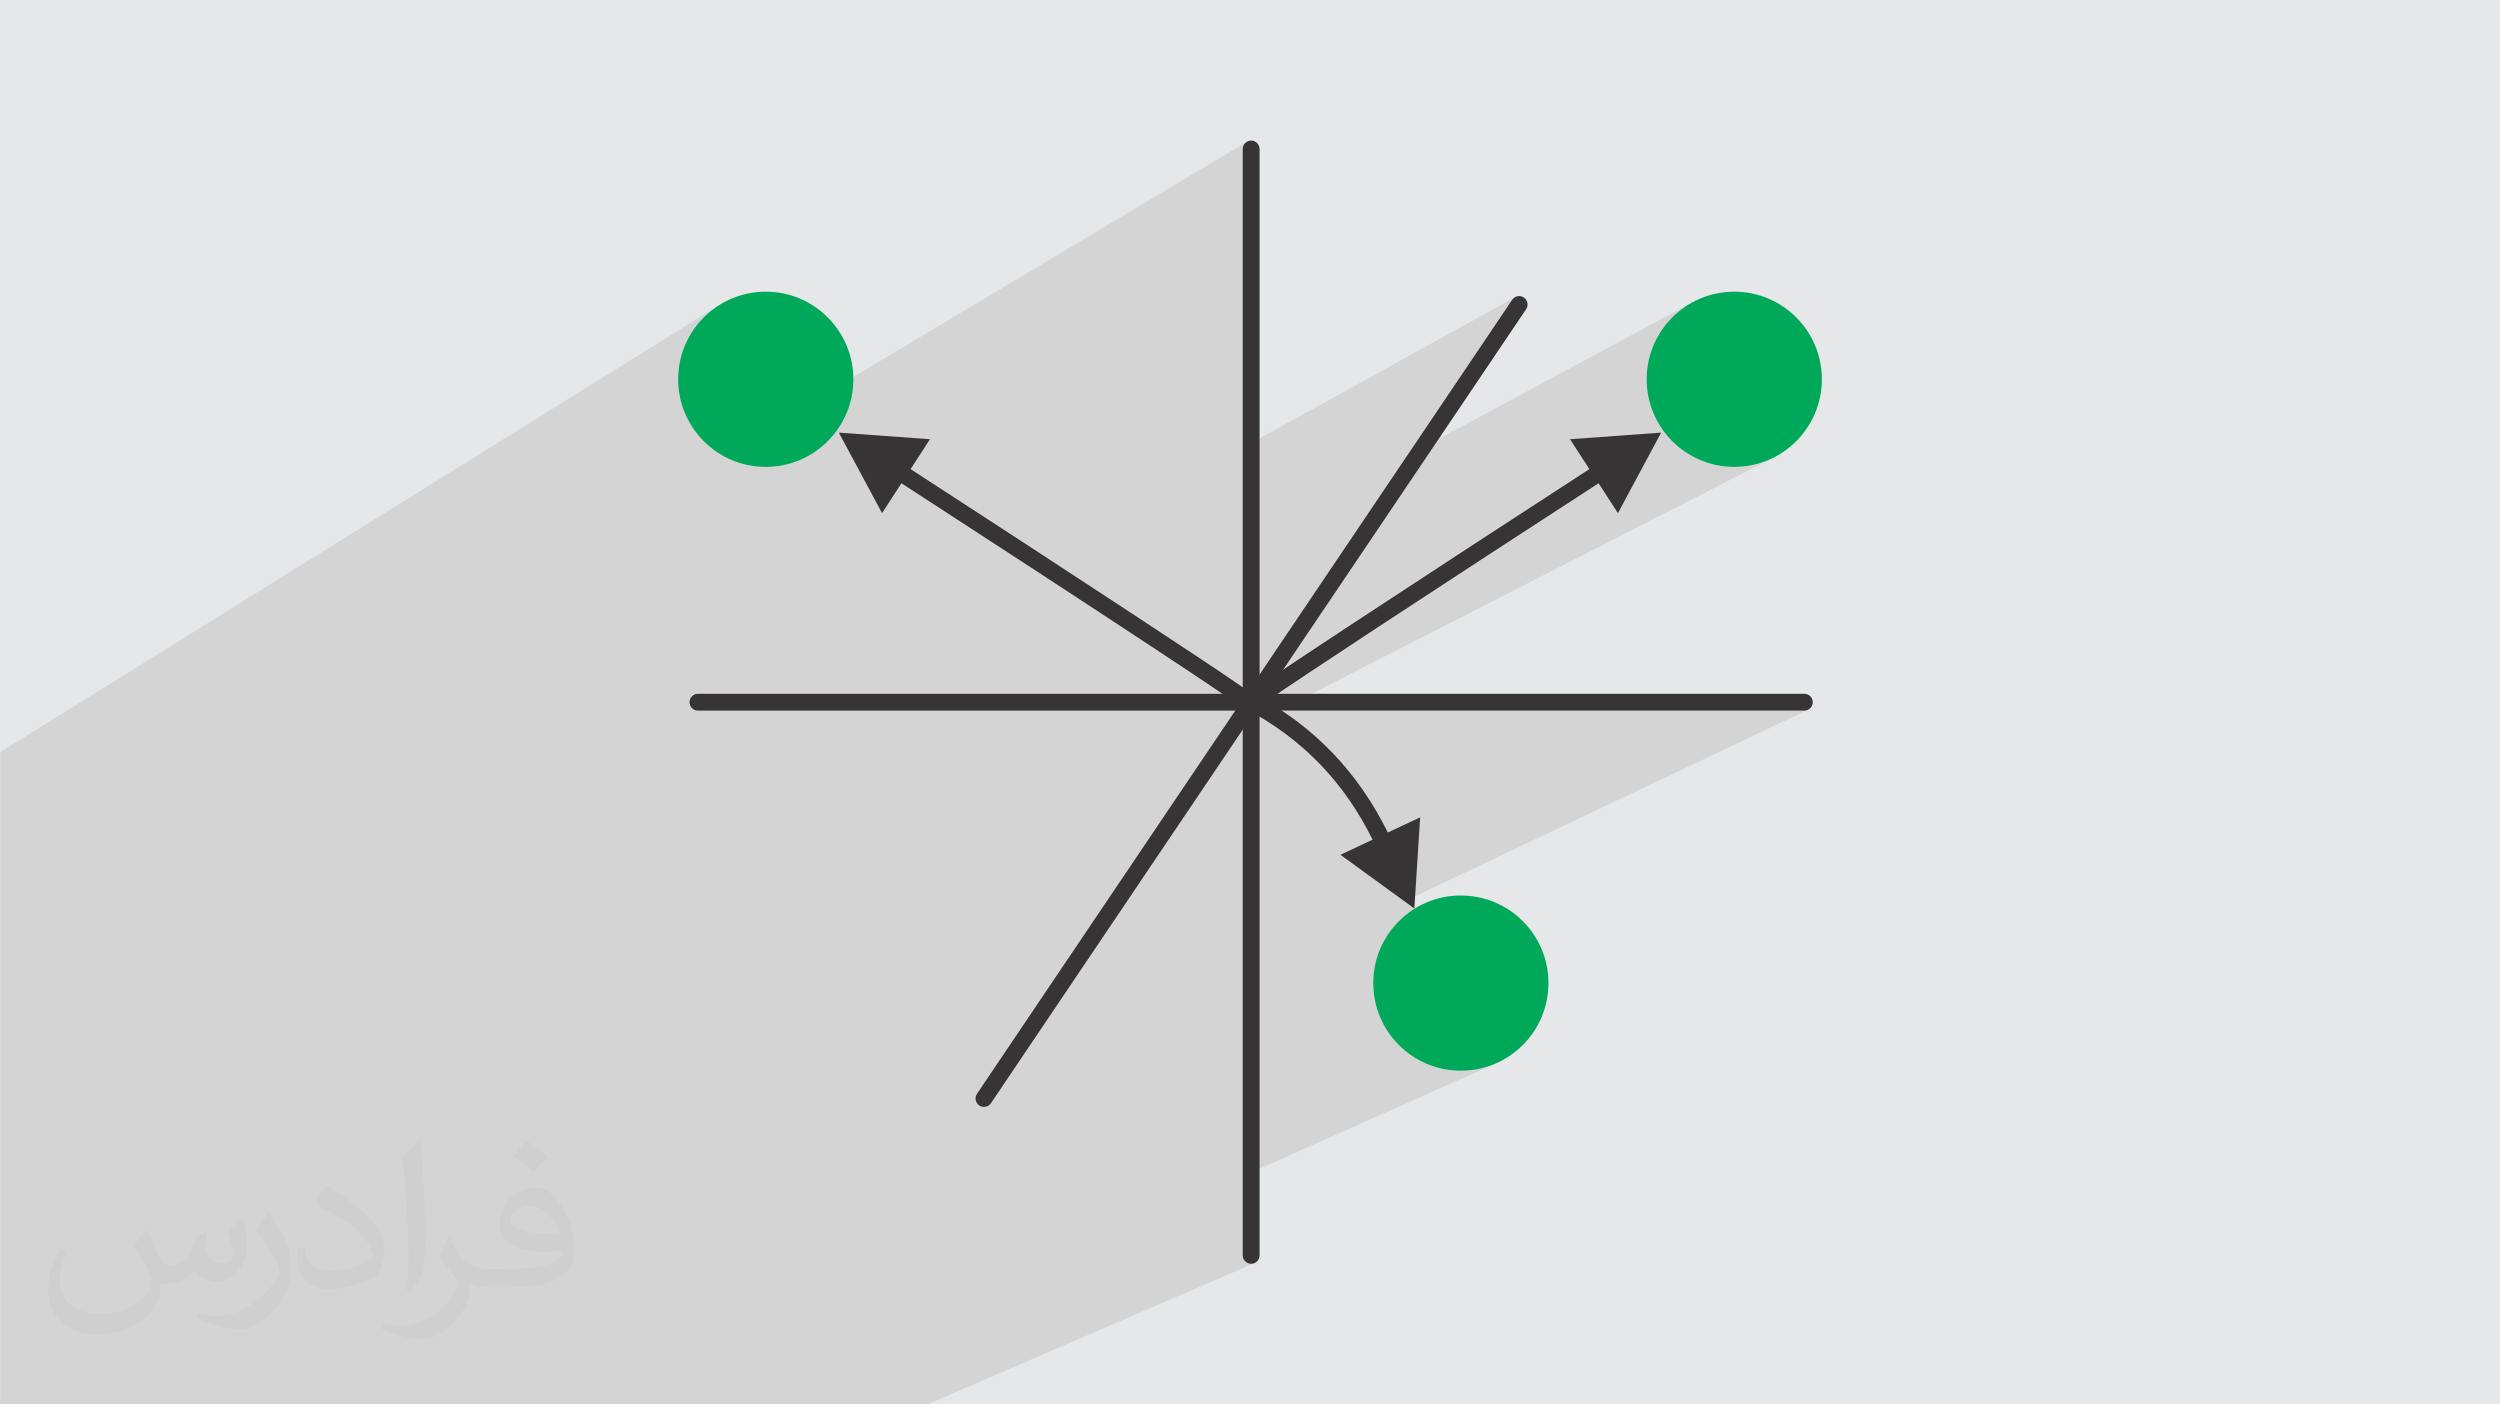 <?xml version="1.0" encoding="UTF-8"?>
<!DOCTYPE svg PUBLIC "-//W3C//DTD SVG 1.1//EN" "http://www.w3.org/Graphics/SVG/1.1/DTD/svg11.dtd">
<!-- Creator: CorelDRAW -->
<svg xmlns="http://www.w3.org/2000/svg" xml:space="preserve" width="3.708in" height="2.083in" version="1.1" style="shape-rendering:geometricPrecision; text-rendering:geometricPrecision; image-rendering:optimizeQuality; fill-rule:evenodd; clip-rule:evenodd"
viewBox="0 0 3708.33 2083.33"
 xmlns:xlink="http://www.w3.org/1999/xlink"
 xmlns:xodm="http://www.corel.com/coreldraw/odm/2003">
 <defs>
  <style type="text/css">
   <![CDATA[
    .fil4 {fill:#00A859}
    .fil0 {fill:#E6E7E8}
    .fil3 {fill:#373435;fill-rule:nonzero}
    .fil2 {fill:#373435;fill-opacity:0.031}
    .fil1 {fill:#373435;fill-opacity:0.102}
   ]]>
  </style>
 </defs>
 <g id="Layer_x0020_1">
  <polygon class="fil0" points="-0,0 3708.33,0 3708.33,2083.33 -0,2083.33 "/>
  <polygon class="fil1" points="2628.87,679.8 1896.77,1054.17 2676.46,1054.17 2678.98,1053.91 2681.33,1053.18 2083.29,1337.06 2097.53,1347.41 2110.59,1341.24 2104.98,1344.11 2099.54,1347.24 2094.27,1350.61 2089.18,1354.24 2084.27,1358.09 2079.55,1362.18 2075.04,1366.48 2070.74,1371 2066.65,1375.71 2062.79,1380.62 2059.17,1385.72 2055.79,1390.99 2052.66,1396.43 2049.79,1402.04 2047.19,1407.79 2044.86,1413.69 2042.82,1419.73 2041.07,1425.9 2039.62,1432.19 2038.47,1438.58 2037.65,1445.09 2037.15,1451.69 2036.98,1458.37 2037.15,1465.06 2037.65,1471.66 2038.47,1478.17 2039.62,1484.56 2041.07,1490.85 2042.82,1497.02 2044.86,1503.06 2047.19,1508.96 2049.79,1514.71 2052.66,1520.32 2055.79,1525.76 2059.17,1531.03 2062.79,1536.13 2066.65,1541.04 2070.74,1545.75 2075.04,1550.26 2079.55,1554.57 2084.27,1558.65 2089.18,1562.51 2094.27,1566.13 2099.54,1569.51 2104.98,1572.64 2110.59,1575.51 2116.35,1578.11 2122.25,1580.44 2128.28,1582.48 2134.45,1584.24 2140.74,1585.69 2147.14,1586.83 2153.64,1587.66 2160.24,1588.16 2166.93,1588.33 2173.62,1588.16 2180.22,1587.66 2186.72,1586.83 2193.12,1585.69 2199.41,1584.24 2205.57,1582.48 2211.61,1580.44 2217.51,1578.11 1843.37,1744.79 1843.37,1862.27 1843.62,1864.79 1844.35,1867.13 1845.5,1869.26 1847.03,1871.1 1848.88,1872.63 1851,1873.78 1853.35,1874.51 1855.87,1874.76 1858.38,1874.51 1860.73,1873.78 1375.59,2083.33 1373.13,2083.33 1333.8,2083.33 1083.44,2083.33 542.64,2083.33 541.74,2083.33 530.47,2083.33 517.61,2083.33 511.1,2083.33 508.87,2083.33 481.7,2083.33 311.5,2083.33 310.19,2083.33 -0,2083.33 -0,2008.3 -0,2006.7 -0,2003.39 -0,1999.5 -0,1995.34 -0,1994.85 -0,1990.31 -0,1985.74 -0,1984.1 -0,1980.89 -0,1978.94 -0,1966.15 -0,1959.9 -0,1873.08 -0,1823.34 -0,1632.81 -0,1615.48 -0,1609.02 -0,1511.74 -0,1487.79 -0,1382.86 -0,1376.06 -0,1321.22 -0,1315.44 -0,1115.84 1068.41,451.52 1063.14,454.9 1058.05,458.52 1053.14,462.38 1048.42,466.46 1043.91,470.77 1039.61,475.28 1035.52,480 1031.66,484.91 1028.04,490 1024.66,495.27 1021.53,500.71 1018.66,506.32 1016.06,512.07 1013.73,517.98 1011.69,524.01 1009.94,530.18 1008.49,536.47 1007.34,542.87 1006.52,549.37 1006.02,555.97 1005.85,562.66 1006.02,569.35 1006.52,575.94 1007.34,582.45 1008.49,588.85 1009.94,595.13 1011.69,601.3 1013.73,607.34 1016.06,613.24 1018.66,619 1021.53,624.6 1024.66,630.04 1028.04,635.31 1031.66,640.41 1035.52,645.32 1039.61,650.04 1043.91,654.55 1048.42,658.85 1053.14,662.94 1058.05,666.8 1063.14,670.42 1068.41,673.8 1071.19,675.39 1848.88,210.7 1847.03,212.23 1845.5,214.08 1844.35,216.2 1843.62,218.55 1843.37,221.07 1843.37,664.14 2246.63,441.21 2244.72,442.75 2243.1,444.69 2086.75,676.65 2510.59,448.39 2505.15,451.52 2499.87,454.9 2494.78,458.52 2489.87,462.38 2485.15,466.46 2480.64,470.77 2476.34,475.28 2472.25,480 2468.39,484.91 2464.77,490 2461.39,495.27 2458.26,500.71 2455.39,506.32 2452.79,512.07 2450.46,517.98 2448.42,524.01 2446.67,530.18 2445.22,536.47 2444.07,542.87 2443.25,549.37 2442.75,555.97 2442.58,562.66 2442.75,569.35 2443.25,575.94 2444.07,582.45 2445.22,588.85 2446.67,595.13 2448.42,601.3 2450.46,607.34 2452.79,613.24 2455.39,619 2458.26,624.6 2461.39,630.04 2464.77,635.31 2468.39,640.41 2472.25,645.32 2476.34,650.04 2480.64,654.55 2485.15,658.85 2489.87,662.94 2494.78,666.8 2499.87,670.42 2505.15,673.8 2510.59,676.93 2516.19,679.8 2521.95,682.4 2527.85,684.72 2533.89,686.77 2540.06,688.52 2546.34,689.97 2552.74,691.11 2559.24,691.94 2565.84,692.44 2572.53,692.61 2579.22,692.44 2585.82,691.94 2592.32,691.11 2598.72,689.97 2605.01,688.52 2611.18,686.77 2617.21,684.72 2623.11,682.4 "/>
  <path class="fil2" d="M216.87 1825.52c7.08,10.73 11.67,21.04 16.15,32.5 3.33,6.67 5.1,18.96 20.73,18.96 4.58,0 11.15,-1.35 16.98,-4.58 6.56,-3.44 11.56,-8.65 14.17,-16.56l6.25 -21.04 15.21 -7.5 1.04 1.04c-2.08,7.92 -2.6,15.52 -2.6,21.46 0,17.6 15.21,24.27 27.29,24.27 7.08,0 13.44,-3.44 13.44,-9.9 0,-8.33 -3.54,-22.5 -8.13,-35.21 7.08,-7.08 14.17,-14.17 22.29,-19.9l1.25 0.63c3.54,15 5.52,29.79 5.52,39.69 0,9.69 -4.27,20.42 -7.81,27.4 -7.29,13.75 -20.21,24.69 -35.83,24.69 -11.87,0 -25.1,-5.94 -34.17,-16.98l-0.52 0c-8.54,10.63 -21.77,20.21 -42.92,20.21l-6.56 0c-1.04,13.96 -4.06,23.85 -8.65,32.71 -12.6,24.58 -50,41.98 -85.21,41.98 -48.96,0 -73.54,-28.23 -73.54,-65.83 0,-23.23 7.6,-44.79 19.27,-60.1l9.58 3.96c-7.29,13.96 -12.19,27.08 -12.19,40 0,35.21 28.65,51.98 61.67,51.98 30.63,0 68.54,-19.48 75.42,-42.08 -2.6,-24.69 -11.87,-36.25 -26.04,-58.75 4.27,-7.5 9.79,-15 16.67,-23.02l1.25 0 0 0 0 0 -0.01 -0.04 0 0 0 0 0 0zm564.69 -132.5c10.31,6.46 20.42,14.06 30.31,22.81 -5.52,7.81 -12.4,14.9 -20.94,21.15 -9.9,-8.02 -19.79,-14.9 -29.9,-22.19 6.87,-7.71 13.65,-15.1 20.52,-21.77l0 0 0 0 0 0 0 0 0 0 0.01 0zm5.31 96.25c-16.67,0 -30.31,10.94 -30.31,19.06 0,17.4 33.33,22.81 73.23,22.6 -5,-20.42 -22.5,-41.67 -42.92,-41.67l0 0.01 0 0 0 0 0 0zm-37.4 93.13c21.67,0 40.63,-0.63 55.1,-4.27 16.15,-4.06 29.79,-12.19 29.79,-17.81 0,-1.46 0,-3.23 -0.52,-4.69 -9.06,0.83 -19.48,0.83 -28.54,0.83 -29.37,0 -51.87,-6.67 -60.73,-23.13 -2.19,-4.58 -3.75,-9.69 -3.75,-15.52 0,-15.94 6.87,-31.46 18.96,-42.19 10.1,-8.85 21.25,-14.37 32.6,-14.37 20.52,0 36.87,16.46 48.33,42.4 6.25,14.17 10.52,30.52 10.52,51.15 0,13.75 -3.75,25.31 -12.29,33.85 -15.94,15.42 -45.31,21.25 -90.31,21.25l-20.42 0 0 0 -5.31 0c-11.15,0 -19.17,-1.98 -25.52,-6.87l-1.04 0c0.31,2.6 0.52,5.1 0.52,7.5 0,10.1 -3.33,23.02 -10.1,33.33 -20,29.69 -41.67,42.6 -60.42,42.6 -18.96,0 -42.19,-7.29 -63.13,-16.77l3.75 -7.29c6.77,2.81 16.15,4.69 29.06,4.69 33.85,0 78.33,-32.5 83.85,-64.27 -1.25,-2.6 -3.54,-6.04 -6.77,-9.69 -9.9,-11.77 -16.15,-21.56 -21.98,-31.87 5,-9.9 9.58,-17.81 13.85,-25l1.77 -0.21c14.48,29.48 27.6,46.35 56.87,46.35l4.58 0 0 0 21.25 0 0 0 0 0 0 0 0 0 0 0 0.04 0 0 0 0 0 -0 0zm-146.67 31.15c2.5,-13.54 2.71,-28.75 2.71,-42.92l0 -21.04c0,-39.27 -5,-96.35 -9.06,-133.54 7.08,-7.6 16.98,-16.56 24.79,-22.6l2.29 0.63c5.31,46.77 6.56,100.94 6.56,151.04 0,13.13 -0.52,25.94 -1.77,35.31 -0.73,11.87 -7.6,20.83 -22.29,34.58l-3.23 -1.46zm-150.94 -61.98c0.73,18.44 9.79,32.92 41.46,32.92 19.69,0 36.35,-5.1 54.79,-13.85 3.33,-1.46 5.1,-3.44 5.1,-5.1 0,-11.56 -8.85,-26.87 -23.75,-40.83 -14.48,-13.13 -33.65,-24.69 -51.56,-32.4 -6.15,-2.6 -8.13,-5.31 -8.13,-7.92 0,-5.31 7.08,-16.46 12.92,-24.48l1.98 -0.21c20.52,10.73 43.44,26.67 60.42,44.37 15.42,16.35 25,32.92 25,50.94 0,13.33 -4.06,25.83 -10.63,37.5 -22.5,11.35 -46.46,20 -70.21,20 -28.85,0 -48.54,-13.54 -48.54,-45.31 0,-3.44 0,-8.75 1.25,-15.63l9.9 0 0 0 0 0 0 0 0 0 0 0 -0.01 0 0 0 0 0 0 0zm-52.19 -52.4l17.92 28.96c6.56,10.73 12.71,22.4 12.71,40.83l0 23.54c0,19.06 -12.19,39.48 -31.87,59.69 -15.42,13.65 -29.06,19.48 -41.67,19.48 -18.75,0 -40.21,-5.83 -65,-16.46l2.81 -7.29c7.81,2.08 16.87,3.85 28.02,3.85 35.63,-0.21 72.08,-26.25 88.75,-58.02 1.98,-3.65 2.71,-7.08 2.71,-9.48 0,-3.65 -1.98,-7.71 -3.54,-11.35 -9.06,-17.08 -19.17,-32.71 -30.31,-47.19 5.83,-9.17 11.67,-18.02 18.02,-26.77l1.46 0.21 0 0 0 0 0 0 0 0 0 0 -0.01 0 0 0 0 0 0 0z"/>
  <g id="_2005382891472">
   <path class="fil3" d="M1035.26 1054.17c-6.9,0 -12.5,-5.6 -12.5,-12.5 0,-6.9 5.6,-12.5 12.5,-12.5l1641.2 0c6.9,0 12.5,5.6 12.5,12.5 0,6.9 -5.59,12.5 -12.5,12.5l-1641.2 0z"/>
   <path class="fil3" d="M1868.36 1862.27c0,6.9 -5.6,12.5 -12.5,12.5 -6.9,0 -12.5,-5.59 -12.5,-12.5l0 -1641.2c0,-6.9 5.59,-12.5 12.5,-12.5 6.9,0 12.5,5.59 12.5,12.5l0 1641.2z"/>
   <path class="fil3" d="M2243.1 444.69c3.85,-5.71 11.61,-7.22 17.33,-3.37 5.71,3.85 7.22,11.61 3.37,17.33l-793.93 1177.86c-3.85,5.71 -11.61,7.22 -17.33,3.37 -5.71,-3.85 -7.22,-11.61 -3.37,-17.33l793.93 -1177.85z"/>
   <circle class="fil4" cx="2572.53" cy="562.66" r="129.95"/>
   <circle class="fil4" cx="2166.93" cy="1458.37" r="129.95"/>
   <path class="fil3" d="M2328.9 651.57l135.18 -9.8 -64.1 119.42 -28.74 -44.32c-109.98,71.38 -219.85,142.91 -329.43,214.89 -34.17,22.46 -68.32,44.97 -102.36,67.63 -22.06,14.69 -44.3,29.41 -65.96,44.69 -2.98,2.12 -6.54,4.48 -9.28,6.88 -6.7,5.91 -17,3.3 -20.11,-5.09 -1.68,-4.87 -0.39,-10.04 3.42,-13.52 2.48,-2.19 5.27,-4.18 7.94,-6.11 7.23,-5.22 14.61,-10.26 21.96,-15.28 40.63,-27.65 81.72,-54.7 122.76,-81.74 118.87,-78.21 238.06,-155.91 357.44,-233.33l-28.74 -44.33z"/>
   <circle class="fil4" cx="1135.8" cy="562.66" r="129.95"/>
   <path class="fil3" d="M1308.35 761.19l-64.11 -119.42 135.19 9.8 -28.74 44.33c110.04,71.39 219.93,142.98 329.56,214.98 32.73,21.52 65.44,43.07 98.06,64.76 23.4,15.59 46.98,31.17 69.99,47.35 4.13,2.92 8.72,6.03 12.51,9.37 1.35,1.24 2.34,2.59 3.09,4.26 5.3,12.32 -9.72,23.22 -19.78,14.35 -1.36,-1.19 -2.98,-2.33 -4.44,-3.41 -5.25,-3.83 -10.61,-7.54 -15.97,-11.22 -35.66,-24.48 -71.85,-48.3 -107.94,-72.15 -125.85,-83.01 -252.2,-165.27 -378.69,-247.32l-28.74 44.32z"/>
   <path class="fil3" d="M2106.59 1212.46l-8.64 135.26 -109.62 -79.71 47.71 -22.41c-41.77,-84.15 -102.36,-148.24 -186.04,-192.9l11.72 -22.07c88.34,46.97 152.93,115.46 196.94,204.34l47.93 -22.51z"/>
  </g>
 </g>
</svg>
